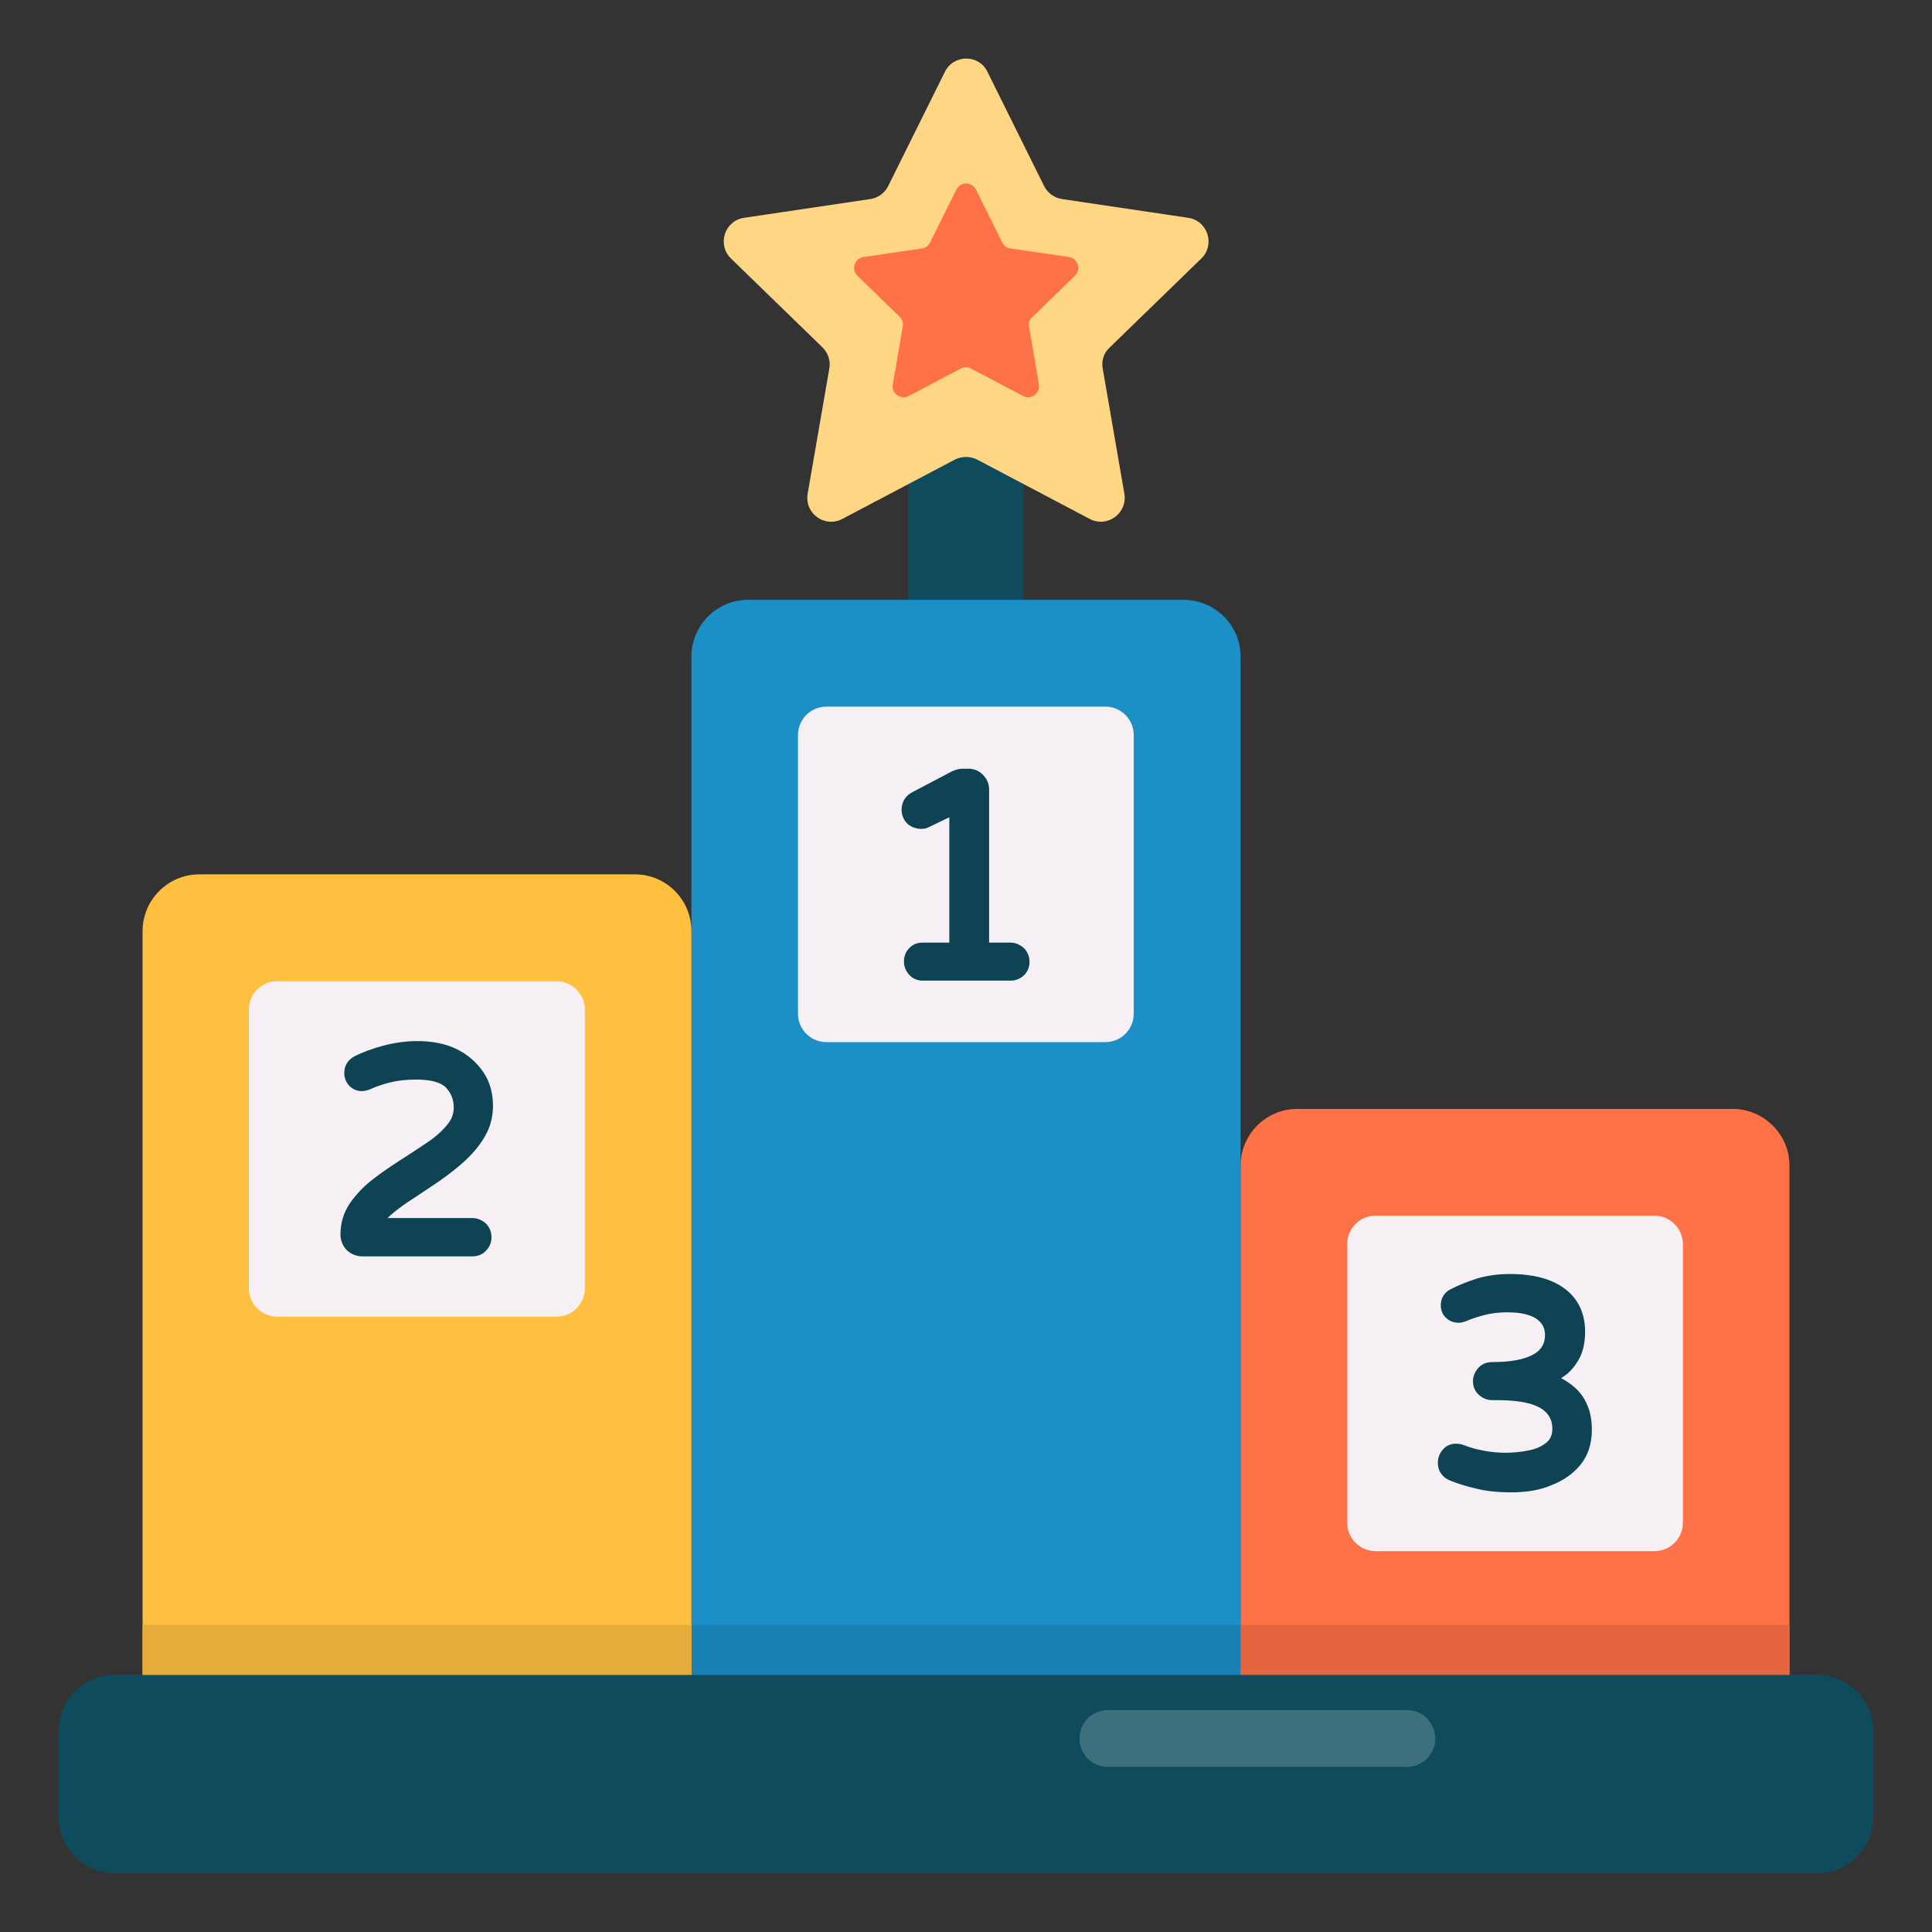 <svg width="60" height="60" viewBox="0 0 60 60" fill="none" xmlns="http://www.w3.org/2000/svg">
<rect x="0" y="0" width="60" height="60" fill="#333333" stroke="none"/>
<path d="M28.2 10.764H31.782V18.636H28.2V10.764Z" fill="#0E4B5C"/>
<path d="M58.182 53.773V56.419C58.182 57.392 57.391 58.182 56.418 58.182H3.582C2.609 58.182 1.818 57.392 1.818 56.419V53.773C1.818 52.801 2.609 52.01 3.582 52.01H56.418C57.391 52.019 58.182 52.801 58.182 53.773Z" fill="#0E4B5C"/>
<path d="M55.573 36.201V52.01H38.527V36.201C38.527 35.228 39.318 34.438 40.291 34.438H53.818C54.782 34.447 55.573 35.228 55.573 36.201Z" fill="#FF7146"/>
<path d="M38.527 50.463H55.573V52.017H38.527V50.463Z" fill="#E5653F"/>
<path d="M38.527 20.391V52.009H21.473V20.391C21.473 19.418 22.264 18.627 23.236 18.627H36.764C37.736 18.636 38.527 19.418 38.527 20.391Z" fill="#1C8FC7"/>
<path d="M21.473 50.463H38.518V52.017H21.473V50.463Z" fill="#1980B3"/>
<path d="M21.473 28.918V52.009H4.428V28.918C4.428 27.945 5.219 27.154 6.191 27.154H19.719C20.691 27.154 21.473 27.945 21.473 28.918Z" fill="#FFC040"/>
<path d="M4.428 50.463H21.473V52.017H4.428V50.463Z" fill="#E5AC39"/>
<path d="M34.246 11.446L34.919 15.336C35.019 15.937 34.391 16.4 33.846 16.118L30.346 14.273C30.128 14.164 29.873 14.164 29.655 14.273L26.155 16.118C25.61 16.4 24.982 15.946 25.082 15.336L25.755 11.446C25.8 11.209 25.719 10.964 25.546 10.791L22.7 8.027C22.264 7.6 22.5 6.855 23.11 6.764L27.028 6.182C27.264 6.146 27.473 6 27.582 5.782L29.346 2.227C29.619 1.682 30.4 1.682 30.664 2.227L32.428 5.782C32.537 6 32.746 6.146 32.982 6.182L36.9 6.764C37.51 6.855 37.746 7.6 37.309 8.027L34.464 10.791C34.282 10.955 34.2 11.2 34.246 11.446Z" fill="#FFD683"/>
<path d="M31.955 10.136L32.264 11.936C32.309 12.217 32.019 12.427 31.773 12.299L30.155 11.445C30.055 11.39 29.937 11.39 29.837 11.445L28.219 12.299C27.973 12.427 27.673 12.217 27.728 11.936L28.037 10.136C28.055 10.027 28.019 9.908 27.937 9.836L26.628 8.563C26.428 8.363 26.537 8.026 26.819 7.981L28.628 7.717C28.737 7.699 28.837 7.636 28.882 7.536L29.7 5.89C29.828 5.636 30.182 5.636 30.309 5.89L31.128 7.536C31.173 7.636 31.273 7.708 31.382 7.717L33.191 7.981C33.473 8.026 33.582 8.363 33.382 8.563L32.073 9.836C31.973 9.908 31.937 10.027 31.955 10.136Z" fill="#FF7146"/>
<path d="M35.209 22.827V31.482C35.209 31.963 34.819 32.364 34.328 32.364H25.664C25.182 32.364 24.782 31.973 24.782 31.482V22.827C24.782 22.345 25.173 21.945 25.664 21.945H34.328C34.819 21.945 35.209 22.345 35.209 22.827Z" fill="#F6F0F5"/>
<path d="M52.264 38.636V47.29C52.264 47.772 51.873 48.172 51.382 48.172H42.719C42.237 48.172 41.837 47.781 41.837 47.29V38.636C41.837 38.154 42.228 37.754 42.719 37.754H51.382C51.864 37.754 52.264 38.154 52.264 38.636Z" fill="#F6F0F5"/>
<path d="M18.164 31.355V40.009C18.164 40.491 17.773 40.891 17.282 40.891H8.609C8.128 40.891 7.728 40.5 7.728 40.009V31.355C7.728 30.873 8.118 30.473 8.609 30.473H17.273C17.764 30.473 18.164 30.864 18.164 31.355Z" fill="#F6F0F5"/>
<path d="M28.663 30.227C28.554 30.227 28.472 30.19 28.4 30.118C28.327 30.045 28.291 29.963 28.291 29.854C28.291 29.745 28.327 29.663 28.4 29.581C28.472 29.509 28.563 29.472 28.663 29.472H29.709V25.009L28.809 25.454C28.781 25.463 28.745 25.481 28.718 25.49C28.691 25.5 28.654 25.509 28.6 25.509C28.491 25.509 28.4 25.472 28.327 25.399C28.254 25.327 28.218 25.236 28.218 25.127C28.218 24.963 28.291 24.845 28.445 24.763L29.645 24.136C29.727 24.09 29.809 24.072 29.89 24.072H30.072C30.191 24.072 30.291 24.118 30.372 24.2C30.454 24.281 30.5 24.381 30.5 24.5V29.472H31.372C31.481 29.472 31.563 29.509 31.645 29.581C31.718 29.654 31.754 29.745 31.754 29.854C31.754 29.963 31.718 30.045 31.645 30.118C31.572 30.19 31.481 30.227 31.372 30.227H28.663Z" fill="#0D4353"/>
<path d="M31.382 30.455H28.664C28.5 30.455 28.355 30.4 28.245 30.282C28.136 30.164 28.073 30.028 28.073 29.864C28.073 29.7 28.127 29.555 28.236 29.446C28.346 29.328 28.491 29.273 28.654 29.273H29.482V25.382L28.8 25.709C28.627 25.782 28.336 25.737 28.173 25.573C28.064 25.464 28 25.319 28 25.146C28 24.9 28.127 24.7 28.355 24.591L29.546 23.964C29.664 23.909 29.773 23.873 29.891 23.873H30.073C30.245 23.873 30.409 23.937 30.527 24.064C30.654 24.191 30.718 24.346 30.718 24.518V29.273H31.373C31.536 29.273 31.682 29.337 31.8 29.446C31.909 29.555 31.973 29.709 31.973 29.873C31.973 30.037 31.909 30.182 31.8 30.291C31.691 30.391 31.546 30.455 31.382 30.455ZM28.664 29.7C28.618 29.7 28.591 29.709 28.555 29.746C28.518 29.782 28.509 29.809 28.509 29.864C28.509 29.928 28.527 29.955 28.555 29.973C28.582 30 28.618 30.018 28.664 30.018H31.382C31.427 30.018 31.464 30.009 31.5 29.973C31.527 29.946 31.546 29.909 31.546 29.864C31.546 29.819 31.527 29.782 31.5 29.755C31.464 29.718 31.436 29.709 31.391 29.709H30.3V24.509C30.3 24.455 30.282 24.409 30.236 24.364C30.2 24.328 30.154 24.309 30.091 24.309H29.909C29.864 24.309 29.809 24.319 29.764 24.346L28.573 24.973C28.482 25.018 28.464 25.073 28.464 25.137C28.464 25.2 28.482 25.237 28.5 25.255C28.518 25.273 28.555 25.3 28.618 25.3L28.709 25.273L29.945 24.673V29.709H28.664V29.7Z" fill="#0D4353"/>
<path d="M11.264 38.8C11.128 38.8 11.019 38.755 10.928 38.673C10.837 38.591 10.801 38.482 10.801 38.346C10.801 38.036 10.883 37.755 11.055 37.5C11.228 37.255 11.446 37.018 11.71 36.809C11.973 36.6 12.264 36.4 12.564 36.218C12.864 36.027 13.146 35.846 13.41 35.655C13.674 35.473 13.892 35.273 14.064 35.073C14.237 34.873 14.319 34.646 14.319 34.409C14.319 34.1 14.21 33.837 14.01 33.627C13.801 33.418 13.446 33.318 12.928 33.318C12.628 33.318 12.355 33.346 12.101 33.409C11.846 33.473 11.619 33.546 11.419 33.636C11.41 33.646 11.392 33.655 11.355 33.664C11.319 33.673 11.283 33.682 11.246 33.682C11.155 33.682 11.073 33.646 11.01 33.582C10.946 33.518 10.91 33.437 10.91 33.337C10.91 33.191 10.973 33.082 11.101 33.009C11.346 32.882 11.637 32.782 11.964 32.691C12.292 32.6 12.655 32.555 13.064 32.555C13.437 32.555 13.783 32.627 14.083 32.782C14.383 32.937 14.628 33.136 14.81 33.409C14.992 33.673 15.083 33.991 15.083 34.346C15.083 34.646 15.01 34.918 14.864 35.173C14.719 35.427 14.528 35.664 14.292 35.882C14.055 36.1 13.801 36.3 13.519 36.491C13.246 36.682 12.973 36.864 12.71 37.036C12.446 37.209 12.21 37.373 12.01 37.546C11.81 37.709 11.674 37.882 11.583 38.055H14.646C14.755 38.055 14.837 38.091 14.919 38.164C14.992 38.236 15.028 38.327 15.028 38.437C15.028 38.546 14.992 38.627 14.919 38.7C14.846 38.773 14.755 38.809 14.646 38.809H11.264V38.8Z" fill="#0D4353"/>
<path d="M14.664 39.018H11.264C11.073 39.018 10.91 38.954 10.773 38.827C10.646 38.7 10.573 38.527 10.573 38.336C10.573 37.982 10.673 37.654 10.864 37.373C11.046 37.109 11.282 36.854 11.564 36.636C11.846 36.418 12.137 36.218 12.437 36.027C12.737 35.836 13.01 35.654 13.282 35.472C13.537 35.3 13.737 35.118 13.891 34.927C14.028 34.764 14.091 34.591 14.091 34.4C14.091 34.145 14.01 33.945 13.846 33.773C13.682 33.609 13.373 33.527 12.919 33.527C12.637 33.527 12.373 33.554 12.146 33.609C11.919 33.663 11.7 33.736 11.519 33.818C11.491 33.836 11.455 33.845 11.419 33.854C11.21 33.927 10.991 33.873 10.846 33.718C10.746 33.609 10.691 33.472 10.691 33.327C10.691 33.1 10.8 32.918 11.001 32.809C11.264 32.672 11.573 32.563 11.91 32.472C12.582 32.291 13.501 32.245 14.182 32.582C14.519 32.745 14.791 32.982 15.001 33.282C15.21 33.582 15.31 33.945 15.31 34.345C15.31 34.682 15.228 35 15.064 35.282C14.91 35.554 14.7 35.809 14.446 36.045C14.21 36.264 13.937 36.472 13.655 36.672C13.373 36.864 13.101 37.045 12.837 37.218C12.582 37.382 12.355 37.545 12.164 37.709C12.119 37.745 12.073 37.791 12.037 37.827H14.664C14.828 37.827 14.973 37.891 15.091 38C15.2 38.109 15.264 38.254 15.264 38.427C15.264 38.591 15.2 38.736 15.082 38.854C14.973 38.964 14.828 39.018 14.664 39.018ZM12.928 33.1C13.501 33.1 13.91 33.227 14.164 33.472C14.419 33.727 14.546 34.036 14.546 34.409C14.546 34.7 14.446 34.972 14.237 35.218C14.055 35.436 13.819 35.645 13.537 35.836C13.264 36.027 12.982 36.209 12.682 36.4C12.391 36.582 12.119 36.773 11.846 36.982C11.601 37.172 11.391 37.391 11.237 37.618C11.091 37.827 11.019 38.063 11.019 38.336C11.019 38.436 11.055 38.482 11.082 38.509C11.128 38.554 11.182 38.572 11.264 38.572H14.664C14.71 38.572 14.746 38.563 14.782 38.527C14.81 38.5 14.828 38.464 14.828 38.418C14.828 38.373 14.819 38.336 14.782 38.309C14.746 38.273 14.719 38.264 14.673 38.264H11.255L11.41 37.945C11.51 37.745 11.664 37.554 11.891 37.364C12.091 37.191 12.337 37.018 12.61 36.836C12.873 36.663 13.137 36.491 13.41 36.3C13.682 36.118 13.928 35.918 14.155 35.709C14.373 35.509 14.555 35.291 14.691 35.054C14.819 34.836 14.882 34.591 14.882 34.336C14.882 34.018 14.81 33.754 14.646 33.518C14.482 33.282 14.273 33.1 14.001 32.964C13.419 32.682 12.61 32.727 12.037 32.882C11.728 32.964 11.455 33.063 11.219 33.182C11.164 33.209 11.146 33.245 11.146 33.309C11.146 33.345 11.155 33.373 11.182 33.4C11.21 33.427 11.228 33.436 11.264 33.436L11.373 33.636L11.328 33.418C11.328 33.418 11.3 33.427 11.282 33.454L11.346 33.409C11.555 33.318 11.791 33.236 12.064 33.172C12.319 33.136 12.619 33.1 12.928 33.1Z" fill="#0D4353"/>
<path d="M46.936 46.127C46.545 46.127 46.191 46.091 45.882 46.018C45.572 45.946 45.309 45.864 45.091 45.773C45.027 45.746 44.972 45.7 44.927 45.646C44.882 45.591 44.863 45.518 44.863 45.437C44.863 45.346 44.9 45.255 44.963 45.182C45.027 45.109 45.109 45.064 45.218 45.064C45.272 45.064 45.327 45.073 45.382 45.1C45.554 45.173 45.763 45.227 46 45.282C46.236 45.337 46.5 45.355 46.782 45.355C47.036 45.355 47.291 45.327 47.545 45.273C47.8 45.218 48 45.118 48.163 44.982C48.327 44.837 48.409 44.646 48.409 44.382C48.409 44.164 48.345 43.973 48.227 43.809C48.1 43.646 47.9 43.509 47.618 43.418C47.336 43.327 46.954 43.282 46.463 43.282H46.318C46.218 43.282 46.127 43.246 46.054 43.173C45.981 43.1 45.945 43.009 45.945 42.909C45.945 42.809 45.981 42.718 46.054 42.646C46.127 42.573 46.218 42.536 46.318 42.536H46.372C46.945 42.536 47.391 42.446 47.709 42.273C48.027 42.1 48.181 41.827 48.181 41.473C48.181 41.2 48.063 40.973 47.836 40.809C47.609 40.646 47.254 40.555 46.791 40.555C46.518 40.555 46.263 40.582 46.036 40.636C45.809 40.691 45.609 40.764 45.427 40.846C45.4 40.855 45.382 40.864 45.354 40.864C45.327 40.873 45.3 40.873 45.263 40.873C45.172 40.873 45.1 40.846 45.036 40.782C44.972 40.718 44.936 40.646 44.936 40.546C44.936 40.409 44.991 40.309 45.109 40.246C45.318 40.136 45.563 40.027 45.854 39.937C46.145 39.846 46.481 39.791 46.845 39.791C47.527 39.791 48.054 39.927 48.418 40.209C48.782 40.482 48.972 40.873 48.972 41.382C48.972 41.673 48.918 41.918 48.809 42.118C48.7 42.318 48.563 42.473 48.4 42.582C48.236 42.691 48.072 42.782 47.9 42.855C48.027 42.882 48.154 42.927 48.309 43C48.454 43.064 48.6 43.155 48.727 43.282C48.854 43.409 48.972 43.555 49.054 43.746C49.136 43.937 49.181 44.164 49.181 44.437C49.181 44.809 49.081 45.127 48.882 45.373C48.681 45.618 48.409 45.809 48.063 45.937C47.754 46.064 47.372 46.127 46.936 46.127Z" fill="#0D4353"/>
<path d="M46.936 46.346C46.527 46.346 46.154 46.31 45.836 46.228C45.518 46.155 45.245 46.065 45.018 45.974C44.909 45.928 44.827 45.864 44.763 45.773C44.691 45.683 44.654 45.565 44.654 45.428C44.654 45.283 44.7 45.146 44.8 45.028C44.954 44.837 45.218 44.783 45.472 44.883C45.636 44.946 45.836 45.01 46.054 45.046C46.472 45.137 47.009 45.146 47.509 45.037C47.718 44.992 47.9 44.91 48.036 44.792C48.154 44.692 48.209 44.555 48.209 44.364C48.209 44.192 48.163 44.046 48.063 43.919C47.963 43.792 47.8 43.683 47.563 43.61C47.309 43.528 46.945 43.483 46.482 43.483H46.336C46.182 43.483 46.036 43.419 45.918 43.31C45.8 43.201 45.745 43.055 45.745 42.892C45.745 42.737 45.809 42.592 45.918 42.474C46.027 42.355 46.172 42.301 46.336 42.301C46.927 42.301 47.336 42.219 47.618 42.065C47.863 41.928 47.982 41.737 47.982 41.455C47.982 41.246 47.9 41.092 47.727 40.965C47.536 40.828 47.227 40.755 46.809 40.755C46.554 40.755 46.318 40.783 46.109 40.837C45.9 40.892 45.7 40.955 45.536 41.028L45.454 41.055C45.291 41.11 45.054 41.074 44.909 40.928C44.8 40.828 44.745 40.692 44.745 40.537C44.745 40.328 44.845 40.146 45.036 40.046C45.263 39.928 45.527 39.819 45.827 39.719C46.145 39.619 46.5 39.565 46.891 39.565C47.618 39.565 48.191 39.719 48.591 40.019C49.018 40.337 49.227 40.792 49.227 41.364C49.227 41.692 49.163 41.983 49.036 42.21C48.909 42.437 48.754 42.619 48.563 42.746C48.536 42.764 48.509 42.783 48.482 42.801C48.627 42.873 48.773 42.974 48.909 43.092C49.063 43.228 49.2 43.41 49.291 43.628C49.391 43.846 49.436 44.11 49.436 44.41C49.436 44.837 49.318 45.201 49.082 45.492C48.854 45.773 48.545 45.983 48.172 46.128C47.809 46.283 47.391 46.346 46.936 46.346ZM45.218 45.292C45.172 45.292 45.154 45.31 45.127 45.328C45.1 45.364 45.082 45.401 45.082 45.437C45.082 45.465 45.091 45.492 45.1 45.51C45.127 45.537 45.145 45.565 45.182 45.574C45.382 45.655 45.636 45.728 45.927 45.801C46.518 45.946 47.391 45.955 48.009 45.728C48.318 45.61 48.554 45.446 48.736 45.228C48.909 45.019 48.991 44.755 48.991 44.428C48.991 44.192 48.954 43.992 48.882 43.828C48.809 43.673 48.718 43.537 48.609 43.437C48.491 43.328 48.373 43.255 48.245 43.201C48.118 43.146 47.991 43.101 47.873 43.074L47.182 42.901L47.845 42.646C48 42.592 48.145 42.51 48.291 42.401C48.427 42.31 48.536 42.173 48.627 42.01C48.718 41.846 48.763 41.637 48.763 41.383C48.763 40.946 48.609 40.619 48.3 40.383C47.972 40.137 47.491 40.01 46.863 40.01C46.518 40.01 46.209 40.055 45.936 40.137C45.663 40.228 45.418 40.328 45.227 40.428C45.182 40.455 45.163 40.483 45.163 40.537C45.163 40.574 45.172 40.592 45.191 40.61C45.218 40.628 45.236 40.637 45.263 40.637C45.309 40.628 45.336 40.619 45.373 40.61C45.527 40.537 45.745 40.465 45.982 40.401C46.227 40.337 46.5 40.31 46.791 40.31C47.309 40.31 47.7 40.41 47.972 40.601C48.254 40.81 48.409 41.101 48.409 41.446C48.409 41.883 48.209 42.228 47.818 42.437C47.463 42.637 46.991 42.728 46.373 42.728C46.282 42.728 46.245 42.746 46.218 42.773C46.182 42.81 46.172 42.837 46.172 42.883C46.172 42.928 46.182 42.955 46.218 42.983C46.254 43.019 46.282 43.028 46.318 43.028H46.463C46.982 43.028 47.382 43.074 47.691 43.183C48.018 43.292 48.254 43.446 48.409 43.655C48.563 43.864 48.636 44.101 48.636 44.364C48.636 44.692 48.527 44.946 48.309 45.128C48.118 45.292 47.882 45.41 47.591 45.474C47.036 45.601 46.418 45.583 45.954 45.483C45.718 45.437 45.5 45.373 45.3 45.292C45.273 45.301 45.245 45.292 45.218 45.292Z" fill="#0D4353"/>
<path d="M43.7 54.873H34.409C33.918 54.873 33.527 54.482 33.527 53.991C33.527 53.5 33.918 53.109 34.409 53.109H43.691C44.182 53.109 44.573 53.5 44.573 53.991C44.573 54.482 44.182 54.873 43.7 54.873Z" fill="#3E6F7D"/>
</svg>

